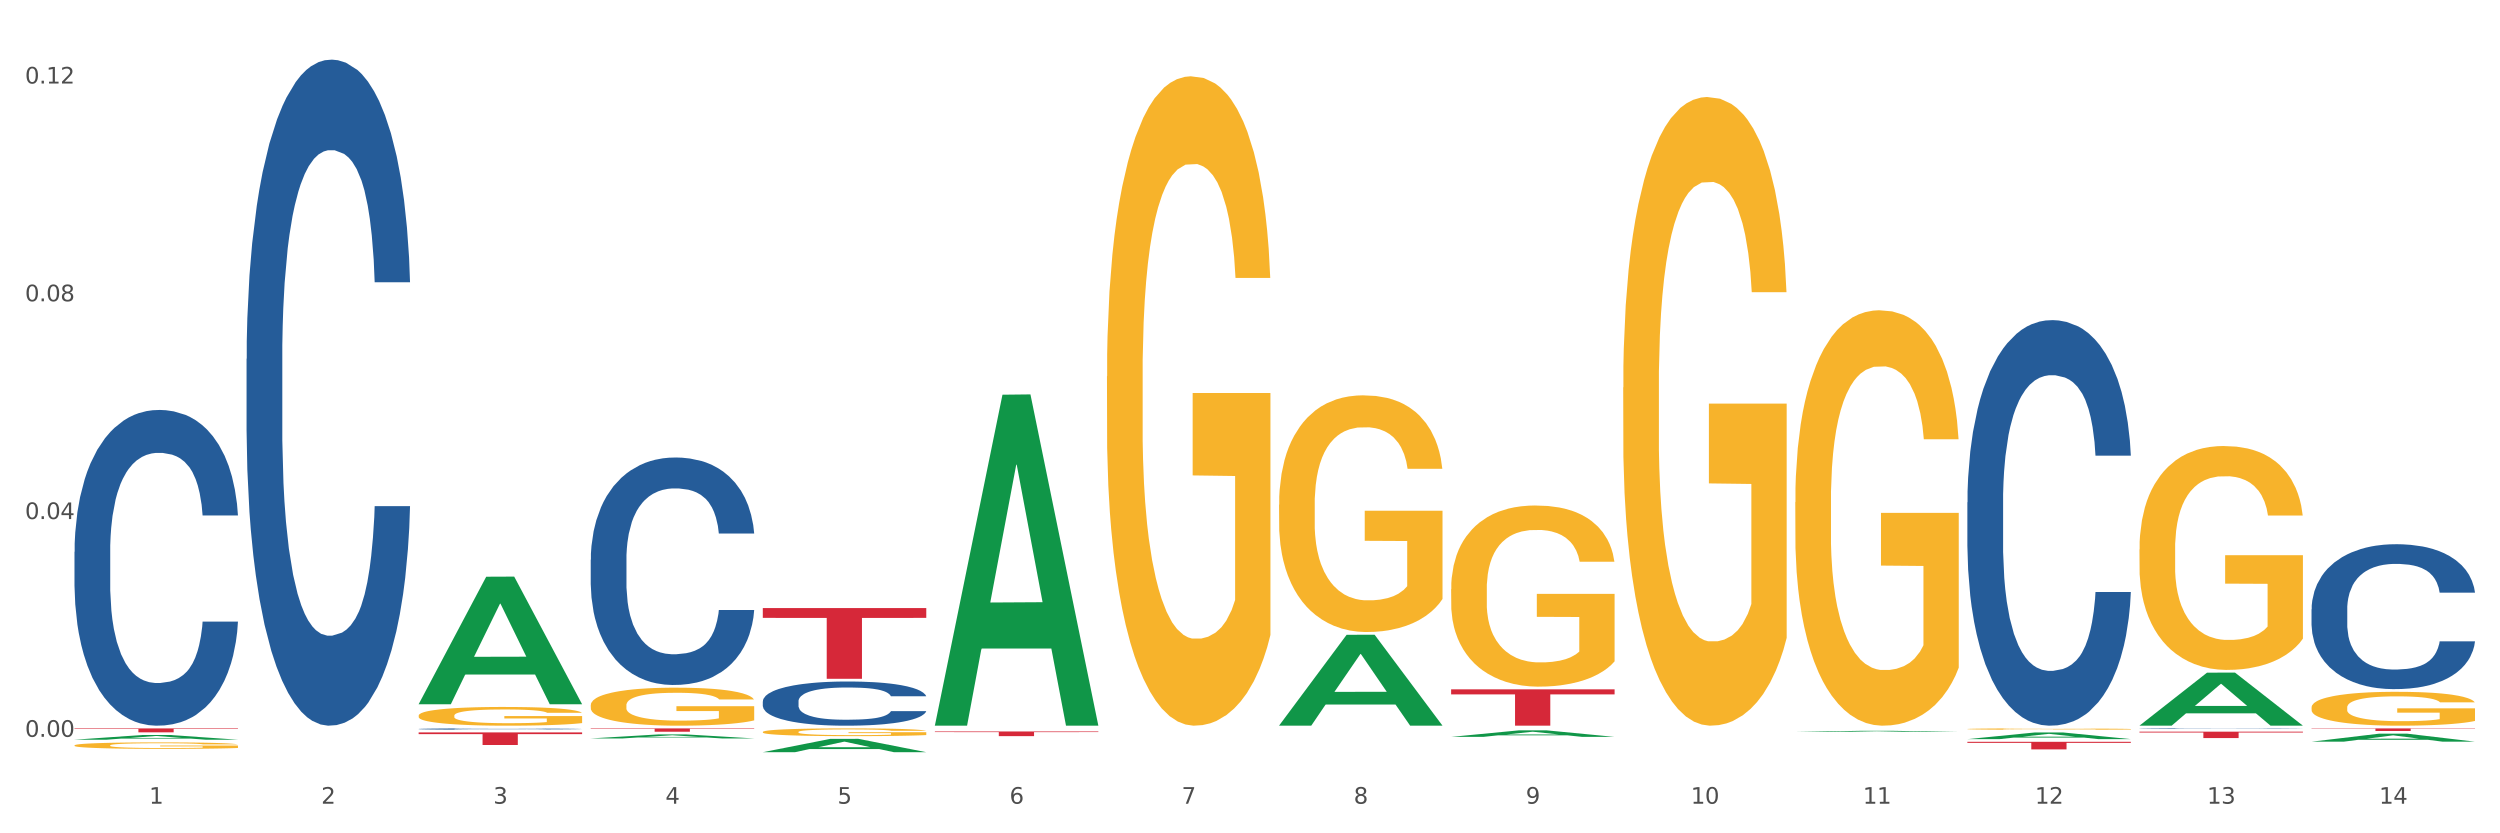 <?xml version="1.0" encoding="utf-8" standalone="no"?>
<!DOCTYPE svg PUBLIC "-//W3C//DTD SVG 1.1//EN"
  "http://www.w3.org/Graphics/SVG/1.1/DTD/svg11.dtd">
<svg xmlns:xlink="http://www.w3.org/1999/xlink" width="1080pt" height="360pt" viewBox="0 0 1080 360" xmlns="http://www.w3.org/2000/svg" version="1.1">
 <rect x="0" y="0" width="1080" height="360" fill="#333333" stroke="none"/>
 <defs>
  <style type="text/css">*{stroke-linejoin: round; stroke-linecap: butt}</style>
 </defs>
 <g id="figure_1">
  <g id="patch_1">
   <path d="M 0 360 
L 1080 360 
L 1080 0 
L 0 0 
z
" style="fill: #ffffff; stroke: #ffffff; stroke-linejoin: miter"/>
  </g>
  <g id="axes_1">
   <g id="matplotlib.axis_1">
    <g id="xtick_1">
     <g id="text_1">
      <!-- 1 -->
      <g style="fill: #4d4d4d" transform="translate(64.432 347.204) scale(0.096 -0.096)">
       <defs>
        <path id="DejaVuSans-31" d="M 794 531 
L 1825 531 
L 1825 4091 
L 703 3866 
L 703 4441 
L 1819 4666 
L 2450 4666 
L 2450 531 
L 3481 531 
L 3481 0 
L 794 0 
L 794 531 
z
" transform="scale(0.016)"/>
       </defs>
       <use xlink:href="#DejaVuSans-31"/>
      </g>
     </g>
    </g>
    <g id="xtick_2">
     <g id="text_2">
      <!-- 2 -->
      <g style="fill: #4d4d4d" transform="translate(138.771 347.204) scale(0.096 -0.096)">
       <defs>
        <path id="DejaVuSans-32" d="M 1228 531 
L 3431 531 
L 3431 0 
L 469 0 
L 469 531 
Q 828 903 1448 1529 
Q 2069 2156 2228 2338 
Q 2531 2678 2651 2914 
Q 2772 3150 2772 3378 
Q 2772 3750 2511 3984 
Q 2250 4219 1831 4219 
Q 1534 4219 1204 4116 
Q 875 4013 500 3803 
L 500 4441 
Q 881 4594 1212 4672 
Q 1544 4750 1819 4750 
Q 2544 4750 2975 4387 
Q 3406 4025 3406 3419 
Q 3406 3131 3298 2873 
Q 3191 2616 2906 2266 
Q 2828 2175 2409 1742 
Q 1991 1309 1228 531 
z
" transform="scale(0.016)"/>
       </defs>
       <use xlink:href="#DejaVuSans-32"/>
      </g>
     </g>
    </g>
    <g id="xtick_3">
     <g id="text_3">
      <!-- 3 -->
      <g style="fill: #4d4d4d" transform="translate(213.109 347.204) scale(0.096 -0.096)">
       <defs>
        <path id="DejaVuSans-33" d="M 2597 2516 
Q 3050 2419 3304 2112 
Q 3559 1806 3559 1356 
Q 3559 666 3084 287 
Q 2609 -91 1734 -91 
Q 1441 -91 1130 -33 
Q 819 25 488 141 
L 488 750 
Q 750 597 1062 519 
Q 1375 441 1716 441 
Q 2309 441 2620 675 
Q 2931 909 2931 1356 
Q 2931 1769 2642 2001 
Q 2353 2234 1838 2234 
L 1294 2234 
L 1294 2753 
L 1863 2753 
Q 2328 2753 2575 2939 
Q 2822 3125 2822 3475 
Q 2822 3834 2567 4026 
Q 2313 4219 1838 4219 
Q 1578 4219 1281 4162 
Q 984 4106 628 3988 
L 628 4550 
Q 988 4650 1302 4700 
Q 1616 4750 1894 4750 
Q 2613 4750 3031 4423 
Q 3450 4097 3450 3541 
Q 3450 3153 3228 2886 
Q 3006 2619 2597 2516 
z
" transform="scale(0.016)"/>
       </defs>
       <use xlink:href="#DejaVuSans-33"/>
      </g>
     </g>
    </g>
    <g id="xtick_4">
     <g id="text_4">
      <!-- 4 -->
      <g style="fill: #4d4d4d" transform="translate(287.448 347.204) scale(0.096 -0.096)">
       <defs>
        <path id="DejaVuSans-34" d="M 2419 4116 
L 825 1625 
L 2419 1625 
L 2419 4116 
z
M 2253 4666 
L 3047 4666 
L 3047 1625 
L 3713 1625 
L 3713 1100 
L 3047 1100 
L 3047 0 
L 2419 0 
L 2419 1100 
L 313 1100 
L 313 1709 
L 2253 4666 
z
" transform="scale(0.016)"/>
       </defs>
       <use xlink:href="#DejaVuSans-34"/>
      </g>
     </g>
    </g>
    <g id="xtick_5">
     <g id="text_5">
      <!-- 5 -->
      <g style="fill: #4d4d4d" transform="translate(361.787 347.204) scale(0.096 -0.096)">
       <defs>
        <path id="DejaVuSans-35" d="M 691 4666 
L 3169 4666 
L 3169 4134 
L 1269 4134 
L 1269 2991 
Q 1406 3038 1543 3061 
Q 1681 3084 1819 3084 
Q 2600 3084 3056 2656 
Q 3513 2228 3513 1497 
Q 3513 744 3044 326 
Q 2575 -91 1722 -91 
Q 1428 -91 1123 -41 
Q 819 9 494 109 
L 494 744 
Q 775 591 1075 516 
Q 1375 441 1709 441 
Q 2250 441 2565 725 
Q 2881 1009 2881 1497 
Q 2881 1984 2565 2268 
Q 2250 2553 1709 2553 
Q 1456 2553 1204 2497 
Q 953 2441 691 2322 
L 691 4666 
z
" transform="scale(0.016)"/>
       </defs>
       <use xlink:href="#DejaVuSans-35"/>
      </g>
     </g>
    </g>
    <g id="xtick_6">
     <g id="text_6">
      <!-- 6 -->
      <g style="fill: #4d4d4d" transform="translate(436.125 347.204) scale(0.096 -0.096)">
       <defs>
        <path id="DejaVuSans-36" d="M 2113 2584 
Q 1688 2584 1439 2293 
Q 1191 2003 1191 1497 
Q 1191 994 1439 701 
Q 1688 409 2113 409 
Q 2538 409 2786 701 
Q 3034 994 3034 1497 
Q 3034 2003 2786 2293 
Q 2538 2584 2113 2584 
z
M 3366 4563 
L 3366 3988 
Q 3128 4100 2886 4159 
Q 2644 4219 2406 4219 
Q 1781 4219 1451 3797 
Q 1122 3375 1075 2522 
Q 1259 2794 1537 2939 
Q 1816 3084 2150 3084 
Q 2853 3084 3261 2657 
Q 3669 2231 3669 1497 
Q 3669 778 3244 343 
Q 2819 -91 2113 -91 
Q 1303 -91 875 529 
Q 447 1150 447 2328 
Q 447 3434 972 4092 
Q 1497 4750 2381 4750 
Q 2619 4750 2861 4703 
Q 3103 4656 3366 4563 
z
" transform="scale(0.016)"/>
       </defs>
       <use xlink:href="#DejaVuSans-36"/>
      </g>
     </g>
    </g>
    <g id="xtick_7">
     <g id="text_7">
      <!-- 7 -->
      <g style="fill: #4d4d4d" transform="translate(510.464 347.204) scale(0.096 -0.096)">
       <defs>
        <path id="DejaVuSans-37" d="M 525 4666 
L 3525 4666 
L 3525 4397 
L 1831 0 
L 1172 0 
L 2766 4134 
L 525 4134 
L 525 4666 
z
" transform="scale(0.016)"/>
       </defs>
       <use xlink:href="#DejaVuSans-37"/>
      </g>
     </g>
    </g>
    <g id="xtick_8">
     <g id="text_8">
      <!-- 8 -->
      <g style="fill: #4d4d4d" transform="translate(584.803 347.204) scale(0.096 -0.096)">
       <defs>
        <path id="DejaVuSans-38" d="M 2034 2216 
Q 1584 2216 1326 1975 
Q 1069 1734 1069 1313 
Q 1069 891 1326 650 
Q 1584 409 2034 409 
Q 2484 409 2743 651 
Q 3003 894 3003 1313 
Q 3003 1734 2745 1975 
Q 2488 2216 2034 2216 
z
M 1403 2484 
Q 997 2584 770 2862 
Q 544 3141 544 3541 
Q 544 4100 942 4425 
Q 1341 4750 2034 4750 
Q 2731 4750 3128 4425 
Q 3525 4100 3525 3541 
Q 3525 3141 3298 2862 
Q 3072 2584 2669 2484 
Q 3125 2378 3379 2068 
Q 3634 1759 3634 1313 
Q 3634 634 3220 271 
Q 2806 -91 2034 -91 
Q 1263 -91 848 271 
Q 434 634 434 1313 
Q 434 1759 690 2068 
Q 947 2378 1403 2484 
z
M 1172 3481 
Q 1172 3119 1398 2916 
Q 1625 2713 2034 2713 
Q 2441 2713 2670 2916 
Q 2900 3119 2900 3481 
Q 2900 3844 2670 4047 
Q 2441 4250 2034 4250 
Q 1625 4250 1398 4047 
Q 1172 3844 1172 3481 
z
" transform="scale(0.016)"/>
       </defs>
       <use xlink:href="#DejaVuSans-38"/>
      </g>
     </g>
    </g>
    <g id="xtick_9">
     <g id="text_9">
      <!-- 9 -->
      <g style="fill: #4d4d4d" transform="translate(659.142 347.204) scale(0.096 -0.096)">
       <defs>
        <path id="DejaVuSans-39" d="M 703 97 
L 703 672 
Q 941 559 1184 500 
Q 1428 441 1663 441 
Q 2288 441 2617 861 
Q 2947 1281 2994 2138 
Q 2813 1869 2534 1725 
Q 2256 1581 1919 1581 
Q 1219 1581 811 2004 
Q 403 2428 403 3163 
Q 403 3881 828 4315 
Q 1253 4750 1959 4750 
Q 2769 4750 3195 4129 
Q 3622 3509 3622 2328 
Q 3622 1225 3098 567 
Q 2575 -91 1691 -91 
Q 1453 -91 1209 -44 
Q 966 3 703 97 
z
M 1959 2075 
Q 2384 2075 2632 2365 
Q 2881 2656 2881 3163 
Q 2881 3666 2632 3958 
Q 2384 4250 1959 4250 
Q 1534 4250 1286 3958 
Q 1038 3666 1038 3163 
Q 1038 2656 1286 2365 
Q 1534 2075 1959 2075 
z
" transform="scale(0.016)"/>
       </defs>
       <use xlink:href="#DejaVuSans-39"/>
      </g>
     </g>
    </g>
    <g id="xtick_10">
     <g id="text_10">
      <!-- 10 -->
      <g style="fill: #4d4d4d" transform="translate(730.426 347.204) scale(0.096 -0.096)">
       <defs>
        <path id="DejaVuSans-30" d="M 2034 4250 
Q 1547 4250 1301 3770 
Q 1056 3291 1056 2328 
Q 1056 1369 1301 889 
Q 1547 409 2034 409 
Q 2525 409 2770 889 
Q 3016 1369 3016 2328 
Q 3016 3291 2770 3770 
Q 2525 4250 2034 4250 
z
M 2034 4750 
Q 2819 4750 3233 4129 
Q 3647 3509 3647 2328 
Q 3647 1150 3233 529 
Q 2819 -91 2034 -91 
Q 1250 -91 836 529 
Q 422 1150 422 2328 
Q 422 3509 836 4129 
Q 1250 4750 2034 4750 
z
" transform="scale(0.016)"/>
       </defs>
       <use xlink:href="#DejaVuSans-31"/>
       <use xlink:href="#DejaVuSans-30" transform="translate(63.623 0)"/>
      </g>
     </g>
    </g>
    <g id="xtick_11">
     <g id="text_11">
      <!-- 11 -->
      <g style="fill: #4d4d4d" transform="translate(804.765 347.204) scale(0.096 -0.096)">
       <use xlink:href="#DejaVuSans-31"/>
       <use xlink:href="#DejaVuSans-31" transform="translate(63.623 0)"/>
      </g>
     </g>
    </g>
    <g id="xtick_12">
     <g id="text_12">
      <!-- 12 -->
      <g style="fill: #4d4d4d" transform="translate(879.104 347.204) scale(0.096 -0.096)">
       <use xlink:href="#DejaVuSans-31"/>
       <use xlink:href="#DejaVuSans-32" transform="translate(63.623 0)"/>
      </g>
     </g>
    </g>
    <g id="xtick_13">
     <g id="text_13">
      <!-- 13 -->
      <g style="fill: #4d4d4d" transform="translate(953.442 347.204) scale(0.096 -0.096)">
       <use xlink:href="#DejaVuSans-31"/>
       <use xlink:href="#DejaVuSans-33" transform="translate(63.623 0)"/>
      </g>
     </g>
    </g>
    <g id="xtick_14">
     <g id="text_14">
      <!-- 14 -->
      <g style="fill: #4d4d4d" transform="translate(1027.781 347.204) scale(0.096 -0.096)">
       <use xlink:href="#DejaVuSans-31"/>
       <use xlink:href="#DejaVuSans-34" transform="translate(63.623 0)"/>
      </g>
     </g>
    </g>
    <g id="xtick_15"/>
    <g id="xtick_16"/>
    <g id="xtick_17"/>
    <g id="xtick_18"/>
    <g id="xtick_19"/>
    <g id="xtick_20"/>
    <g id="xtick_21"/>
    <g id="xtick_22"/>
    <g id="xtick_23"/>
    <g id="xtick_24"/>
    <g id="xtick_25"/>
    <g id="xtick_26"/>
    <g id="xtick_27"/>
   </g>
   <g id="matplotlib.axis_2">
    <g id="ytick_1">
     <g id="text_15">
      <!-- 0.00 -->
      <g style="fill: #4d4d4d" transform="translate(10.8 318.304) scale(0.096 -0.096)">
       <defs>
        <path id="DejaVuSans-2e" d="M 684 794 
L 1344 794 
L 1344 0 
L 684 0 
L 684 794 
z
" transform="scale(0.016)"/>
       </defs>
       <use xlink:href="#DejaVuSans-30"/>
       <use xlink:href="#DejaVuSans-2e" transform="translate(63.623 0)"/>
       <use xlink:href="#DejaVuSans-30" transform="translate(95.41 0)"/>
       <use xlink:href="#DejaVuSans-30" transform="translate(159.033 0)"/>
      </g>
     </g>
    </g>
    <g id="ytick_2">
     <g id="text_16">
      <!-- 0.04 -->
      <g style="fill: #4d4d4d" transform="translate(10.8 224.23) scale(0.096 -0.096)">
       <use xlink:href="#DejaVuSans-30"/>
       <use xlink:href="#DejaVuSans-2e" transform="translate(63.623 0)"/>
       <use xlink:href="#DejaVuSans-30" transform="translate(95.41 0)"/>
       <use xlink:href="#DejaVuSans-34" transform="translate(159.033 0)"/>
      </g>
     </g>
    </g>
    <g id="ytick_3">
     <g id="text_17">
      <!-- 0.08 -->
      <g style="fill: #4d4d4d" transform="translate(10.8 130.157) scale(0.096 -0.096)">
       <use xlink:href="#DejaVuSans-30"/>
       <use xlink:href="#DejaVuSans-2e" transform="translate(63.623 0)"/>
       <use xlink:href="#DejaVuSans-30" transform="translate(95.41 0)"/>
       <use xlink:href="#DejaVuSans-38" transform="translate(159.033 0)"/>
      </g>
     </g>
    </g>
    <g id="ytick_4">
     <g id="text_18">
      <!-- 0.12 -->
      <g style="fill: #4d4d4d" transform="translate(10.8 36.084) scale(0.096 -0.096)">
       <use xlink:href="#DejaVuSans-30"/>
       <use xlink:href="#DejaVuSans-2e" transform="translate(63.623 0)"/>
       <use xlink:href="#DejaVuSans-31" transform="translate(95.41 0)"/>
       <use xlink:href="#DejaVuSans-32" transform="translate(159.033 0)"/>
      </g>
     </g>
    </g>
    <g id="ytick_5"/>
    <g id="ytick_6"/>
    <g id="ytick_7"/>
   </g>
   <g id="PolyCollection_1">
    <path d="M 32.175 319.549 
L 32.248 319.547 
L 61.37 317.52 
L 73.456 317.518 
L 102.797 319.553 
L 88.818 319.553 
L 82.484 319.079 
L 52.415 319.079 
L 52.197 319.087 
L 46.081 319.553 
L 32.175 319.553 
L 32.175 319.549 
L 56.201 318.797 
L 78.698 318.795 
L 67.559 317.952 
L 67.413 317.948 
L 67.267 317.954 
L 56.128 318.795 
L 56.201 318.797 
L 32.175 319.549 
z
" clip-path="url(#pe62905f53d)" style="fill: #109648"/>
    <path d="M 849.901 320.462 
L 920.523 320.462 
L 920.523 320.916 
L 892.742 320.919 
L 892.742 323.726 
L 877.514 323.726 
L 877.514 320.919 
L 849.901 320.916 
L 849.901 320.465 
L 849.901 320.462 
z
" clip-path="url(#pe62905f53d)" style="fill: #d62839"/>
    <path d="M 626.885 297.789 
L 697.506 297.789 
L 697.506 299.973 
L 669.726 299.987 
L 669.726 313.501 
L 654.497 313.501 
L 654.497 299.987 
L 626.885 299.973 
L 626.885 297.804 
L 626.885 297.789 
z
" clip-path="url(#pe62905f53d)" style="fill: #d62839"/>
    <path d="M 403.869 315.987 
L 474.49 315.987 
L 474.49 316.267 
L 446.71 316.269 
L 446.71 318.008 
L 431.481 318.008 
L 431.481 316.269 
L 403.869 316.267 
L 403.869 315.988 
L 403.869 315.987 
z
" clip-path="url(#pe62905f53d)" style="fill: #d62839"/>
    <path d="M 329.53 262.678 
L 400.152 262.678 
L 400.152 266.927 
L 372.371 266.956 
L 372.371 293.253 
L 357.143 293.253 
L 357.143 266.956 
L 329.53 266.927 
L 329.53 262.707 
L 329.53 262.678 
z
" clip-path="url(#pe62905f53d)" style="fill: #d62839"/>
    <path d="M 255.191 314.657 
L 325.813 314.657 
L 325.813 314.859 
L 298.033 314.86 
L 298.033 316.11 
L 282.804 316.11 
L 282.804 314.86 
L 255.191 314.859 
L 255.191 314.658 
L 255.191 314.657 
z
" clip-path="url(#pe62905f53d)" style="fill: #d62839"/>
    <path d="M 180.852 316.393 
L 251.474 316.393 
L 251.474 317.149 
L 223.694 317.154 
L 223.694 321.837 
L 208.465 321.837 
L 208.465 317.154 
L 180.852 317.149 
L 180.852 316.398 
L 180.852 316.393 
z
" clip-path="url(#pe62905f53d)" style="fill: #d62839"/>
    <path d="M 32.175 314.657 
L 102.797 314.657 
L 102.797 314.894 
L 75.017 314.895 
L 75.017 316.363 
L 59.788 316.363 
L 59.788 314.895 
L 32.175 314.894 
L 32.175 314.658 
L 32.175 314.657 
z
" clip-path="url(#pe62905f53d)" style="fill: #d62839"/>
    <path d="M 180.852 309.146 
L 180.936 309.138 
L 180.936 308.872 
L 181.103 308.643 
L 181.936 308.088 
L 183.187 307.63 
L 184.104 307.386 
L 185.021 307.186 
L 186.105 306.987 
L 187.439 306.78 
L 189.857 306.476 
L 191.358 306.321 
L 193.192 306.159 
L 196.528 305.922 
L 198.946 305.789 
L 201.447 305.678 
L 205.533 305.545 
L 208.201 305.486 
L 211.036 305.441 
L 214.454 305.412 
L 217.039 305.404 
L 222.709 305.426 
L 227.545 305.493 
L 229.879 305.545 
L 232.881 305.634 
L 234.465 305.693 
L 237.05 305.811 
L 239.718 305.966 
L 241.552 306.099 
L 244.304 306.351 
L 246.388 306.602 
L 248.306 306.913 
L 249.306 307.127 
L 250.057 307.327 
L 250.724 307.556 
L 251.391 307.918 
L 236.383 307.918 
L 235.799 307.66 
L 234.882 307.416 
L 233.548 307.179 
L 232.38 307.031 
L 230.379 306.846 
L 228.545 306.728 
L 226.627 306.639 
L 224.293 306.565 
L 222.458 306.528 
L 219.874 306.499 
L 214.788 306.506 
L 211.369 306.565 
L 209.034 306.639 
L 207.534 306.706 
L 206.2 306.78 
L 204.699 306.883 
L 202.948 307.038 
L 201.697 307.179 
L 200.446 307.356 
L 199.446 307.534 
L 198.529 307.741 
L 197.778 307.963 
L 197.195 308.192 
L 196.694 308.473 
L 196.277 308.939 
L 196.277 309.952 
L 196.444 310.181 
L 196.861 310.484 
L 197.361 310.713 
L 198.195 310.987 
L 198.946 311.172 
L 200.363 311.438 
L 201.947 311.66 
L 203.198 311.8 
L 204.449 311.919 
L 206.616 312.081 
L 209.034 312.214 
L 211.119 312.296 
L 213.954 312.37 
L 215.871 312.399 
L 217.539 312.414 
L 221.625 312.414 
L 224.543 312.392 
L 227.795 312.34 
L 230.296 312.274 
L 232.38 312.192 
L 234.715 312.059 
L 236.216 311.933 
L 236.216 310.388 
L 217.873 310.381 
L 217.873 309.353 
L 251.474 309.353 
L 251.474 312.37 
L 250.057 312.525 
L 248.473 312.665 
L 246.805 312.791 
L 244.304 312.946 
L 241.302 313.094 
L 238.634 313.198 
L 235.799 313.287 
L 232.464 313.368 
L 228.128 313.442 
L 225.46 313.471 
L 222.125 313.494 
L 218.206 313.501 
L 214.788 313.486 
L 211.452 313.449 
L 207.951 313.383 
L 204.532 313.287 
L 201.947 313.19 
L 199.362 313.072 
L 196.611 312.917 
L 194.443 312.769 
L 192.776 312.636 
L 190.941 312.466 
L 188.94 312.244 
L 187.439 312.044 
L 186.105 311.837 
L 184.688 311.571 
L 183.687 311.342 
L 182.687 311.053 
L 182.103 310.839 
L 181.436 310.506 
L 180.936 310.04 
L 180.852 309.146 
z
" clip-path="url(#pe62905f53d)" style="fill: #f7b32b"/>
    <path d="M 32.175 238.384 
L 32.258 238.259 
L 32.258 234.771 
L 32.509 230.038 
L 33.427 221.318 
L 34.596 214.715 
L 36.599 206.992 
L 37.684 203.753 
L 39.104 200.14 
L 42.025 194.285 
L 45.364 189.302 
L 47.702 186.562 
L 49.455 184.818 
L 53.378 181.704 
L 55.632 180.333 
L 57.969 179.212 
L 59.973 178.465 
L 63.312 177.593 
L 65.983 177.219 
L 69.072 177.094 
L 71.66 177.219 
L 75.082 177.717 
L 80.091 179.212 
L 82.011 180.084 
L 84.599 181.579 
L 87.27 183.572 
L 89.44 185.565 
L 91.945 188.43 
L 94.533 192.168 
L 97.037 196.901 
L 98.79 201.261 
L 100.209 205.871 
L 101.461 211.476 
L 102.379 217.58 
L 102.797 222.688 
L 87.52 222.688 
L 87.103 218.079 
L 86.268 213.096 
L 85.434 209.732 
L 84.515 206.992 
L 83.096 203.877 
L 81.844 201.884 
L 79.757 199.517 
L 77.837 198.023 
L 76.251 197.151 
L 74.331 196.403 
L 70.241 195.656 
L 67.319 195.656 
L 65.482 195.905 
L 63.229 196.528 
L 61.309 197.4 
L 59.055 198.895 
L 57.302 200.514 
L 55.549 202.632 
L 54.547 204.127 
L 53.044 206.867 
L 52.043 209.109 
L 50.707 212.971 
L 49.956 215.712 
L 48.62 222.812 
L 48.036 228.044 
L 47.785 231.657 
L 47.618 235.643 
L 47.618 255.077 
L 48.119 263.797 
L 48.537 267.534 
L 49.204 271.769 
L 50.457 277.25 
L 52.293 282.607 
L 54.213 286.469 
L 55.799 288.836 
L 57.302 290.58 
L 58.804 291.95 
L 60.641 293.196 
L 62.143 293.943 
L 64.397 294.691 
L 67.069 295.064 
L 69.155 295.064 
L 73.413 294.441 
L 75.333 293.819 
L 77.169 292.947 
L 79.173 291.576 
L 80.759 290.081 
L 81.677 288.96 
L 83.18 286.593 
L 84.348 284.102 
L 85.35 281.237 
L 86.018 278.745 
L 86.769 275.008 
L 87.353 270.773 
L 87.52 268.53 
L 102.797 268.53 
L 102.463 273.015 
L 101.879 277.375 
L 100.71 283.23 
L 99.792 286.593 
L 98.372 290.704 
L 96.87 294.192 
L 94.783 298.054 
L 92.863 300.919 
L 90.86 303.411 
L 88.689 305.653 
L 84.766 308.767 
L 83.347 309.639 
L 80.341 311.134 
L 78.004 312.006 
L 74.581 312.878 
L 71.075 313.376 
L 67.402 313.501 
L 64.147 313.252 
L 60.557 312.504 
L 58.303 311.757 
L 55.799 310.636 
L 52.877 308.892 
L 50.123 306.774 
L 47.535 304.283 
L 45.114 301.417 
L 42.86 298.179 
L 39.938 292.822 
L 37.768 287.59 
L 36.182 282.732 
L 35.097 278.621 
L 34.011 273.389 
L 33.427 269.776 
L 32.509 261.056 
L 32.175 252.959 
L 32.175 238.384 
z
" clip-path="url(#pe62905f53d)" style="fill: #255c99"/>
    <path d="M 106.514 155.046 
L 106.597 154.783 
L 106.597 147.426 
L 106.848 137.44 
L 107.766 119.046 
L 108.935 105.118 
L 110.938 88.826 
L 112.023 81.994 
L 113.442 74.373 
L 116.364 62.023 
L 119.703 51.512 
L 122.04 45.731 
L 123.794 42.052 
L 127.717 35.482 
L 129.971 32.592 
L 132.308 30.227 
L 134.312 28.65 
L 137.651 26.811 
L 140.322 26.022 
L 143.411 25.759 
L 145.998 26.022 
L 149.421 27.073 
L 154.43 30.227 
L 156.35 32.066 
L 158.937 35.219 
L 161.609 39.424 
L 163.779 43.628 
L 166.283 49.672 
L 168.871 57.556 
L 171.376 67.541 
L 173.129 76.738 
L 174.548 86.461 
L 175.8 98.286 
L 176.718 111.162 
L 177.135 121.936 
L 161.859 121.936 
L 161.442 112.213 
L 160.607 101.702 
L 159.772 94.607 
L 158.854 88.826 
L 157.435 82.257 
L 156.183 78.052 
L 154.096 73.059 
L 152.176 69.906 
L 150.59 68.067 
L 148.67 66.49 
L 144.579 64.913 
L 141.658 64.913 
L 139.821 65.439 
L 137.567 66.753 
L 135.647 68.592 
L 133.393 71.746 
L 131.64 75.162 
L 129.887 79.629 
L 128.886 82.782 
L 127.383 88.563 
L 126.381 93.293 
L 125.046 101.439 
L 124.294 107.221 
L 122.959 122.199 
L 122.374 133.236 
L 122.124 140.856 
L 121.957 149.265 
L 121.957 190.258 
L 122.458 208.653 
L 122.875 216.536 
L 123.543 225.47 
L 124.795 237.033 
L 126.632 248.332 
L 128.552 256.478 
L 130.138 261.471 
L 131.64 265.15 
L 133.143 268.04 
L 134.979 270.668 
L 136.482 272.245 
L 138.736 273.822 
L 141.407 274.61 
L 143.494 274.61 
L 147.751 273.296 
L 149.671 271.982 
L 151.508 270.143 
L 153.511 267.252 
L 155.097 264.099 
L 156.016 261.734 
L 157.518 256.741 
L 158.687 251.485 
L 159.689 245.442 
L 160.357 240.186 
L 161.108 232.303 
L 161.692 223.368 
L 161.859 218.638 
L 177.135 218.638 
L 176.802 228.098 
L 176.217 237.295 
L 175.049 249.646 
L 174.13 256.741 
L 172.711 265.413 
L 171.209 272.77 
L 169.122 280.917 
L 167.202 286.96 
L 165.198 292.216 
L 163.028 296.946 
L 159.104 303.515 
L 157.685 305.355 
L 154.68 308.508 
L 152.343 310.348 
L 148.92 312.187 
L 145.414 313.238 
L 141.741 313.501 
L 138.486 312.975 
L 134.896 311.399 
L 132.642 309.822 
L 130.138 307.457 
L 127.216 303.778 
L 124.461 299.311 
L 121.874 294.055 
L 119.453 288.012 
L 117.199 281.179 
L 114.277 269.88 
L 112.107 258.843 
L 110.521 248.595 
L 109.435 239.923 
L 108.35 228.887 
L 107.766 221.266 
L 106.848 202.872 
L 106.514 185.791 
L 106.514 155.046 
z
" clip-path="url(#pe62905f53d)" style="fill: #255c99"/>
    <path d="M 180.852 314.917 
L 180.936 314.917 
L 180.936 314.902 
L 181.186 314.882 
L 182.105 314.845 
L 183.273 314.817 
L 185.277 314.784 
L 186.362 314.77 
L 187.781 314.755 
L 190.703 314.73 
L 194.042 314.708 
L 196.379 314.697 
L 198.132 314.689 
L 202.056 314.676 
L 204.31 314.67 
L 206.647 314.666 
L 208.65 314.662 
L 211.989 314.659 
L 214.661 314.657 
L 217.749 314.657 
L 220.337 314.657 
L 223.76 314.659 
L 228.768 314.666 
L 230.688 314.669 
L 233.276 314.676 
L 235.947 314.684 
L 238.118 314.693 
L 240.622 314.705 
L 243.21 314.721 
L 245.714 314.741 
L 247.467 314.759 
L 248.886 314.779 
L 250.139 314.803 
L 251.057 314.829 
L 251.474 314.851 
L 236.198 314.851 
L 235.78 314.831 
L 234.946 314.81 
L 234.111 314.795 
L 233.193 314.784 
L 231.774 314.771 
L 230.521 314.762 
L 228.434 314.752 
L 226.514 314.746 
L 224.928 314.742 
L 223.008 314.739 
L 218.918 314.736 
L 215.996 314.736 
L 214.16 314.737 
L 211.906 314.739 
L 209.986 314.743 
L 207.732 314.749 
L 205.979 314.756 
L 204.226 314.765 
L 203.224 314.772 
L 201.722 314.783 
L 200.72 314.793 
L 199.384 314.809 
L 198.633 314.821 
L 197.297 314.851 
L 196.713 314.873 
L 196.463 314.889 
L 196.296 314.906 
L 196.296 314.989 
L 196.797 315.026 
L 197.214 315.042 
L 197.882 315.06 
L 199.134 315.083 
L 200.97 315.106 
L 202.89 315.122 
L 204.476 315.132 
L 205.979 315.14 
L 207.482 315.146 
L 209.318 315.151 
L 210.821 315.154 
L 213.075 315.157 
L 215.746 315.159 
L 217.833 315.159 
L 222.09 315.156 
L 224.01 315.153 
L 225.847 315.15 
L 227.85 315.144 
L 229.436 315.138 
L 230.354 315.133 
L 231.857 315.123 
L 233.026 315.112 
L 234.027 315.1 
L 234.695 315.089 
L 235.447 315.073 
L 236.031 315.055 
L 236.198 315.046 
L 251.474 315.046 
L 251.14 315.065 
L 250.556 315.083 
L 249.387 315.108 
L 248.469 315.123 
L 247.05 315.14 
L 245.547 315.155 
L 243.46 315.171 
L 241.54 315.184 
L 239.537 315.194 
L 237.367 315.204 
L 233.443 315.217 
L 232.024 315.221 
L 229.019 315.227 
L 226.681 315.231 
L 223.259 315.235 
L 219.753 315.237 
L 216.08 315.237 
L 212.824 315.236 
L 209.235 315.233 
L 206.981 315.23 
L 204.476 315.225 
L 201.555 315.218 
L 198.8 315.209 
L 196.212 315.198 
L 193.791 315.186 
L 191.538 315.172 
L 188.616 315.149 
L 186.445 315.127 
L 184.859 315.106 
L 183.774 315.089 
L 182.689 315.066 
L 182.105 315.051 
L 181.186 315.014 
L 180.852 314.98 
L 180.852 314.917 
z
" clip-path="url(#pe62905f53d)" style="fill: #255c99"/>
    <path d="M 255.191 241.796 
L 255.275 241.706 
L 255.275 239.193 
L 255.525 235.783 
L 256.443 229.5 
L 257.612 224.743 
L 259.615 219.178 
L 260.701 216.845 
L 262.12 214.242 
L 265.041 210.023 
L 268.381 206.433 
L 270.718 204.459 
L 272.471 203.202 
L 276.394 200.958 
L 278.648 199.971 
L 280.986 199.163 
L 282.989 198.625 
L 286.328 197.996 
L 288.999 197.727 
L 292.088 197.637 
L 294.676 197.727 
L 298.098 198.086 
L 303.107 199.163 
L 305.027 199.791 
L 307.615 200.868 
L 310.286 202.305 
L 312.457 203.741 
L 314.961 205.805 
L 317.549 208.497 
L 320.053 211.908 
L 321.806 215.049 
L 323.225 218.37 
L 324.477 222.409 
L 325.396 226.807 
L 325.813 230.487 
L 310.537 230.487 
L 310.119 227.166 
L 309.284 223.576 
L 308.45 221.153 
L 307.531 219.178 
L 306.112 216.934 
L 304.86 215.498 
L 302.773 213.793 
L 300.853 212.716 
L 299.267 212.088 
L 297.347 211.549 
L 293.257 211.011 
L 290.335 211.011 
L 288.499 211.19 
L 286.245 211.639 
L 284.325 212.267 
L 282.071 213.344 
L 280.318 214.511 
L 278.565 216.037 
L 277.563 217.114 
L 276.06 219.088 
L 275.059 220.704 
L 273.723 223.486 
L 272.972 225.461 
L 271.636 230.577 
L 271.052 234.346 
L 270.801 236.949 
L 270.634 239.821 
L 270.634 253.823 
L 271.135 260.106 
L 271.553 262.798 
L 272.22 265.85 
L 273.473 269.799 
L 275.309 273.658 
L 277.229 276.441 
L 278.815 278.146 
L 280.318 279.403 
L 281.82 280.39 
L 283.657 281.287 
L 285.159 281.826 
L 287.413 282.364 
L 290.085 282.634 
L 292.172 282.634 
L 296.429 282.185 
L 298.349 281.736 
L 300.185 281.108 
L 302.189 280.121 
L 303.775 279.044 
L 304.693 278.236 
L 306.196 276.531 
L 307.364 274.735 
L 308.366 272.671 
L 309.034 270.876 
L 309.785 268.183 
L 310.37 265.132 
L 310.537 263.516 
L 325.813 263.516 
L 325.479 266.747 
L 324.895 269.889 
L 323.726 274.107 
L 322.808 276.531 
L 321.389 279.492 
L 319.886 282.005 
L 317.799 284.788 
L 315.879 286.852 
L 313.876 288.647 
L 311.705 290.263 
L 307.782 292.507 
L 306.363 293.135 
L 303.358 294.212 
L 301.02 294.84 
L 297.598 295.468 
L 294.092 295.828 
L 290.419 295.917 
L 287.163 295.738 
L 283.573 295.199 
L 281.32 294.661 
L 278.815 293.853 
L 275.893 292.596 
L 273.139 291.071 
L 270.551 289.276 
L 268.13 287.211 
L 265.876 284.878 
L 262.955 281.018 
L 260.784 277.249 
L 259.198 273.748 
L 258.113 270.786 
L 257.028 267.017 
L 256.443 264.414 
L 255.525 258.131 
L 255.191 252.297 
L 255.191 241.796 
z
" clip-path="url(#pe62905f53d)" style="fill: #255c99"/>
    <path d="M 924.24 316.077 
L 994.861 316.077 
L 994.861 316.462 
L 967.081 316.464 
L 967.081 318.844 
L 951.852 318.844 
L 951.852 316.464 
L 924.24 316.462 
L 924.24 316.08 
L 924.24 316.077 
z
" clip-path="url(#pe62905f53d)" style="fill: #d62839"/>
    <path d="M 329.53 302.987 
L 329.613 302.97 
L 329.613 302.481 
L 329.864 301.819 
L 330.782 300.598 
L 331.951 299.674 
L 333.954 298.593 
L 335.039 298.14 
L 336.458 297.634 
L 339.38 296.815 
L 342.719 296.117 
L 345.057 295.734 
L 346.81 295.49 
L 350.733 295.054 
L 352.987 294.862 
L 355.324 294.705 
L 357.328 294.6 
L 360.667 294.478 
L 363.338 294.426 
L 366.427 294.409 
L 369.015 294.426 
L 372.437 294.496 
L 377.446 294.705 
L 379.366 294.827 
L 381.954 295.036 
L 384.625 295.315 
L 386.795 295.594 
L 389.3 295.995 
L 391.887 296.518 
L 394.392 297.181 
L 396.145 297.791 
L 397.564 298.436 
L 398.816 299.221 
L 399.734 300.075 
L 400.152 300.79 
L 384.875 300.79 
L 384.458 300.145 
L 383.623 299.448 
L 382.788 298.977 
L 381.87 298.593 
L 380.451 298.157 
L 379.199 297.878 
L 377.112 297.547 
L 375.192 297.338 
L 373.606 297.216 
L 371.686 297.111 
L 367.595 297.007 
L 364.674 297.007 
L 362.837 297.041 
L 360.583 297.129 
L 358.663 297.251 
L 356.41 297.46 
L 354.656 297.687 
L 352.903 297.983 
L 351.902 298.192 
L 350.399 298.576 
L 349.397 298.89 
L 348.062 299.43 
L 347.31 299.814 
L 345.975 300.808 
L 345.391 301.54 
L 345.14 302.046 
L 344.973 302.603 
L 344.973 305.323 
L 345.474 306.544 
L 345.891 307.067 
L 346.559 307.66 
L 347.811 308.427 
L 349.648 309.177 
L 351.568 309.717 
L 353.154 310.049 
L 354.656 310.293 
L 356.159 310.485 
L 357.996 310.659 
L 359.498 310.763 
L 361.752 310.868 
L 364.423 310.92 
L 366.51 310.92 
L 370.768 310.833 
L 372.688 310.746 
L 374.524 310.624 
L 376.528 310.432 
L 378.114 310.223 
L 379.032 310.066 
L 380.534 309.735 
L 381.703 309.386 
L 382.705 308.985 
L 383.373 308.636 
L 384.124 308.113 
L 384.708 307.52 
L 384.875 307.207 
L 400.152 307.207 
L 399.818 307.834 
L 399.233 308.445 
L 398.065 309.264 
L 397.146 309.735 
L 395.727 310.31 
L 394.225 310.798 
L 392.138 311.339 
L 390.218 311.74 
L 388.214 312.089 
L 386.044 312.402 
L 382.121 312.838 
L 380.701 312.96 
L 377.696 313.17 
L 375.359 313.292 
L 371.936 313.414 
L 368.43 313.483 
L 364.757 313.501 
L 361.502 313.466 
L 357.912 313.361 
L 355.658 313.257 
L 353.154 313.1 
L 350.232 312.856 
L 347.477 312.559 
L 344.89 312.211 
L 342.469 311.81 
L 340.215 311.356 
L 337.293 310.607 
L 335.123 309.874 
L 333.537 309.194 
L 332.452 308.619 
L 331.366 307.887 
L 330.782 307.381 
L 329.864 306.16 
L 329.53 305.027 
L 329.53 302.987 
z
" clip-path="url(#pe62905f53d)" style="fill: #255c99"/>
    <path d="M 924.24 314.776 
L 924.323 314.775 
L 924.323 314.769 
L 924.573 314.759 
L 925.492 314.743 
L 926.66 314.73 
L 928.664 314.715 
L 929.749 314.708 
L 931.168 314.701 
L 934.09 314.69 
L 937.429 314.68 
L 939.766 314.675 
L 941.519 314.672 
L 945.443 314.665 
L 947.697 314.663 
L 950.034 314.661 
L 952.037 314.659 
L 955.377 314.657 
L 958.048 314.657 
L 961.136 314.657 
L 963.724 314.657 
L 967.147 314.658 
L 972.155 314.661 
L 974.075 314.662 
L 976.663 314.665 
L 979.335 314.669 
L 981.505 314.673 
L 984.009 314.679 
L 986.597 314.686 
L 989.101 314.695 
L 990.854 314.704 
L 992.273 314.712 
L 993.526 314.723 
L 994.444 314.735 
L 994.861 314.745 
L 979.585 314.745 
L 979.168 314.736 
L 978.333 314.727 
L 977.498 314.72 
L 976.58 314.715 
L 975.161 314.709 
L 973.908 314.705 
L 971.822 314.7 
L 969.902 314.697 
L 968.316 314.696 
L 966.396 314.694 
L 962.305 314.693 
L 959.383 314.693 
L 957.547 314.693 
L 955.293 314.694 
L 953.373 314.696 
L 951.119 314.699 
L 949.366 314.702 
L 947.613 314.706 
L 946.611 314.709 
L 945.109 314.714 
L 944.107 314.719 
L 942.771 314.726 
L 942.02 314.732 
L 940.685 314.745 
L 940.1 314.756 
L 939.85 314.763 
L 939.683 314.77 
L 939.683 314.808 
L 940.184 314.825 
L 940.601 314.832 
L 941.269 314.841 
L 942.521 314.851 
L 944.358 314.862 
L 946.278 314.869 
L 947.864 314.874 
L 949.366 314.877 
L 950.869 314.88 
L 952.705 314.882 
L 954.208 314.884 
L 956.462 314.885 
L 959.133 314.886 
L 961.22 314.886 
L 965.477 314.885 
L 967.397 314.883 
L 969.234 314.882 
L 971.237 314.879 
L 972.823 314.876 
L 973.742 314.874 
L 975.244 314.869 
L 976.413 314.865 
L 977.415 314.859 
L 978.082 314.854 
L 978.834 314.847 
L 979.418 314.839 
L 979.585 314.834 
L 994.861 314.834 
L 994.527 314.843 
L 993.943 314.852 
L 992.774 314.863 
L 991.856 314.869 
L 990.437 314.877 
L 988.934 314.884 
L 986.847 314.892 
L 984.927 314.897 
L 982.924 314.902 
L 980.754 314.907 
L 976.83 314.913 
L 975.411 314.914 
L 972.406 314.917 
L 970.069 314.919 
L 966.646 314.921 
L 963.14 314.922 
L 959.467 314.922 
L 956.211 314.921 
L 952.622 314.92 
L 950.368 314.918 
L 947.864 314.916 
L 944.942 314.913 
L 942.187 314.909 
L 939.599 314.904 
L 937.178 314.898 
L 934.925 314.892 
L 932.003 314.882 
L 929.832 314.871 
L 928.246 314.862 
L 927.161 314.854 
L 926.076 314.844 
L 925.492 314.837 
L 924.573 314.82 
L 924.24 314.804 
L 924.24 314.776 
z
" clip-path="url(#pe62905f53d)" style="fill: #255c99"/>
    <path d="M 998.578 263.228 
L 998.662 263.171 
L 998.662 261.57 
L 998.912 259.397 
L 999.83 255.394 
L 1000.999 252.364 
L 1003.003 248.819 
L 1004.088 247.332 
L 1005.507 245.674 
L 1008.429 242.987 
L 1011.768 240.7 
L 1014.105 239.442 
L 1015.858 238.641 
L 1019.781 237.212 
L 1022.035 236.583 
L 1024.373 236.068 
L 1026.376 235.725 
L 1029.715 235.325 
L 1032.387 235.153 
L 1035.475 235.096 
L 1038.063 235.153 
L 1041.486 235.382 
L 1046.494 236.068 
L 1048.414 236.469 
L 1051.002 237.155 
L 1053.673 238.069 
L 1055.844 238.984 
L 1058.348 240.299 
L 1060.936 242.015 
L 1063.44 244.188 
L 1065.193 246.189 
L 1066.612 248.304 
L 1067.864 250.877 
L 1068.783 253.679 
L 1069.2 256.023 
L 1053.924 256.023 
L 1053.506 253.908 
L 1052.671 251.621 
L 1051.837 250.077 
L 1050.918 248.819 
L 1049.499 247.389 
L 1048.247 246.475 
L 1046.16 245.388 
L 1044.24 244.702 
L 1042.654 244.302 
L 1040.734 243.959 
L 1036.644 243.616 
L 1033.722 243.616 
L 1031.886 243.73 
L 1029.632 244.016 
L 1027.712 244.416 
L 1025.458 245.102 
L 1023.705 245.846 
L 1021.952 246.818 
L 1020.95 247.504 
L 1019.448 248.762 
L 1018.446 249.791 
L 1017.11 251.563 
L 1016.359 252.821 
L 1015.023 256.08 
L 1014.439 258.482 
L 1014.188 260.14 
L 1014.022 261.97 
L 1014.022 270.89 
L 1014.522 274.892 
L 1014.94 276.607 
L 1015.608 278.551 
L 1016.86 281.067 
L 1018.696 283.526 
L 1020.616 285.298 
L 1022.202 286.385 
L 1023.705 287.185 
L 1025.207 287.814 
L 1027.044 288.386 
L 1028.547 288.729 
L 1030.8 289.072 
L 1033.472 289.244 
L 1035.559 289.244 
L 1039.816 288.958 
L 1041.736 288.672 
L 1043.572 288.272 
L 1045.576 287.643 
L 1047.162 286.956 
L 1048.08 286.442 
L 1049.583 285.355 
L 1050.752 284.212 
L 1051.753 282.897 
L 1052.421 281.753 
L 1053.172 280.038 
L 1053.757 278.094 
L 1053.924 277.065 
L 1069.2 277.065 
L 1068.866 279.123 
L 1068.282 281.124 
L 1067.113 283.812 
L 1066.195 285.355 
L 1064.776 287.242 
L 1063.273 288.843 
L 1061.186 290.616 
L 1059.266 291.931 
L 1057.263 293.074 
L 1055.092 294.104 
L 1051.169 295.533 
L 1049.75 295.933 
L 1046.745 296.619 
L 1044.407 297.02 
L 1040.985 297.42 
L 1037.479 297.649 
L 1033.806 297.706 
L 1030.55 297.592 
L 1026.96 297.248 
L 1024.707 296.905 
L 1022.202 296.391 
L 1019.281 295.59 
L 1016.526 294.618 
L 1013.938 293.475 
L 1011.517 292.16 
L 1009.263 290.673 
L 1006.342 288.214 
L 1004.171 285.813 
L 1002.585 283.583 
L 1001.5 281.696 
L 1000.415 279.295 
L 999.83 277.636 
L 998.912 273.634 
L 998.578 269.917 
L 998.578 263.228 
z
" clip-path="url(#pe62905f53d)" style="fill: #255c99"/>
    <path d="M 998.578 305.626 
L 998.662 305.613 
L 998.662 305.132 
L 998.828 304.717 
L 999.662 303.715 
L 1000.913 302.886 
L 1001.83 302.444 
L 1002.747 302.083 
L 1003.831 301.722 
L 1005.165 301.348 
L 1007.583 300.8 
L 1009.084 300.519 
L 1010.918 300.225 
L 1014.253 299.797 
L 1016.671 299.557 
L 1019.173 299.356 
L 1023.258 299.115 
L 1025.926 299.009 
L 1028.761 298.928 
L 1032.18 298.875 
L 1034.765 298.861 
L 1040.434 298.902 
L 1045.27 299.022 
L 1047.605 299.115 
L 1050.607 299.276 
L 1052.191 299.383 
L 1054.775 299.597 
L 1057.444 299.878 
L 1059.278 300.118 
L 1062.029 300.573 
L 1064.114 301.027 
L 1066.032 301.589 
L 1067.032 301.977 
L 1067.783 302.337 
L 1068.45 302.752 
L 1069.117 303.407 
L 1054.108 303.407 
L 1053.525 302.939 
L 1052.608 302.498 
L 1051.274 302.07 
L 1050.106 301.803 
L 1048.105 301.468 
L 1046.271 301.255 
L 1044.353 301.094 
L 1042.019 300.96 
L 1040.184 300.894 
L 1037.599 300.84 
L 1032.513 300.853 
L 1029.095 300.96 
L 1026.76 301.094 
L 1025.259 301.214 
L 1023.925 301.348 
L 1022.425 301.535 
L 1020.674 301.816 
L 1019.423 302.07 
L 1018.172 302.391 
L 1017.172 302.712 
L 1016.255 303.086 
L 1015.504 303.487 
L 1014.92 303.902 
L 1014.42 304.41 
L 1014.003 305.252 
L 1014.003 307.084 
L 1014.17 307.498 
L 1014.587 308.046 
L 1015.087 308.461 
L 1015.921 308.955 
L 1016.671 309.29 
L 1018.089 309.771 
L 1019.673 310.172 
L 1020.924 310.426 
L 1022.174 310.64 
L 1024.342 310.934 
L 1026.76 311.175 
L 1028.845 311.322 
L 1031.68 311.455 
L 1033.597 311.509 
L 1035.265 311.536 
L 1039.35 311.536 
L 1042.269 311.496 
L 1045.52 311.402 
L 1048.022 311.282 
L 1050.106 311.135 
L 1052.441 310.894 
L 1053.942 310.667 
L 1053.942 307.872 
L 1035.598 307.859 
L 1035.598 306.001 
L 1069.2 306.001 
L 1069.2 311.455 
L 1067.783 311.736 
L 1066.198 311.99 
L 1064.531 312.217 
L 1062.029 312.498 
L 1059.028 312.766 
L 1056.36 312.953 
L 1053.525 313.113 
L 1050.19 313.26 
L 1045.854 313.394 
L 1043.186 313.447 
L 1039.851 313.488 
L 1035.932 313.501 
L 1032.513 313.474 
L 1029.178 313.407 
L 1025.676 313.287 
L 1022.258 313.113 
L 1019.673 312.939 
L 1017.088 312.726 
L 1014.337 312.445 
L 1012.169 312.177 
L 1010.501 311.937 
L 1008.667 311.629 
L 1006.666 311.228 
L 1005.165 310.867 
L 1003.831 310.493 
L 1002.414 310.012 
L 1001.413 309.597 
L 1000.413 309.076 
L 999.829 308.688 
L 999.162 308.086 
L 998.662 307.244 
L 998.578 305.626 
z
" clip-path="url(#pe62905f53d)" style="fill: #f7b32b"/>
    <path d="M 924.24 237.376 
L 924.323 237.288 
L 924.323 234.108 
L 924.49 231.369 
L 925.323 224.744 
L 926.574 219.267 
L 927.491 216.352 
L 928.408 213.966 
L 929.492 211.581 
L 930.826 209.108 
L 933.244 205.486 
L 934.745 203.631 
L 936.58 201.687 
L 939.915 198.86 
L 942.333 197.27 
L 944.834 195.945 
L 948.92 194.355 
L 951.588 193.648 
L 954.423 193.118 
L 957.841 192.765 
L 960.426 192.677 
L 966.096 192.942 
L 970.932 193.737 
L 973.266 194.355 
L 976.268 195.415 
L 977.852 196.122 
L 980.437 197.535 
L 983.105 199.39 
L 984.939 200.981 
L 987.691 203.984 
L 989.775 206.988 
L 991.693 210.698 
L 992.693 213.26 
L 993.444 215.645 
L 994.111 218.383 
L 994.778 222.712 
L 979.77 222.712 
L 979.186 219.62 
L 978.269 216.705 
L 976.935 213.878 
L 975.768 212.111 
L 973.766 209.903 
L 971.932 208.489 
L 970.014 207.429 
L 967.68 206.546 
L 965.845 206.104 
L 963.261 205.751 
L 958.175 205.839 
L 954.756 206.546 
L 952.422 207.429 
L 950.921 208.224 
L 949.587 209.108 
L 948.086 210.344 
L 946.335 212.2 
L 945.084 213.878 
L 943.834 215.998 
L 942.833 218.118 
L 941.916 220.592 
L 941.165 223.242 
L 940.582 225.98 
L 940.081 229.337 
L 939.665 234.903 
L 939.665 247.005 
L 939.831 249.744 
L 940.248 253.366 
L 940.749 256.104 
L 941.582 259.373 
L 942.333 261.581 
L 943.75 264.761 
L 945.334 267.412 
L 946.585 269.09 
L 947.836 270.503 
L 950.004 272.447 
L 952.422 274.037 
L 954.506 275.009 
L 957.341 275.892 
L 959.259 276.245 
L 960.926 276.422 
L 965.012 276.422 
L 967.93 276.157 
L 971.182 275.539 
L 973.683 274.744 
L 975.768 273.772 
L 978.102 272.182 
L 979.603 270.68 
L 979.603 252.217 
L 961.26 252.129 
L 961.26 239.85 
L 994.861 239.85 
L 994.861 275.892 
L 993.444 277.747 
L 991.86 279.426 
L 990.192 280.927 
L 987.691 282.783 
L 984.689 284.549 
L 982.021 285.786 
L 979.186 286.846 
L 975.851 287.818 
L 971.515 288.701 
L 968.847 289.055 
L 965.512 289.32 
L 961.593 289.408 
L 958.175 289.231 
L 954.84 288.79 
L 951.338 287.995 
L 947.919 286.846 
L 945.334 285.698 
L 942.75 284.284 
L 939.998 282.429 
L 937.83 280.662 
L 936.163 279.072 
L 934.328 277.04 
L 932.327 274.39 
L 930.826 272.005 
L 929.492 269.532 
L 928.075 266.351 
L 927.074 263.613 
L 926.074 260.168 
L 925.49 257.606 
L 924.823 253.631 
L 924.323 248.065 
L 924.24 237.376 
z
" clip-path="url(#pe62905f53d)" style="fill: #f7b32b"/>
    <path d="M 849.901 314.936 
L 849.984 314.936 
L 849.984 314.916 
L 850.151 314.899 
L 850.985 314.857 
L 852.235 314.823 
L 853.153 314.805 
L 854.07 314.79 
L 855.154 314.775 
L 856.488 314.759 
L 858.906 314.737 
L 860.407 314.725 
L 862.241 314.713 
L 865.576 314.695 
L 867.994 314.685 
L 870.495 314.677 
L 874.581 314.667 
L 877.249 314.663 
L 880.084 314.659 
L 883.502 314.657 
L 886.087 314.657 
L 891.757 314.658 
L 896.593 314.663 
L 898.927 314.667 
L 901.929 314.674 
L 903.513 314.678 
L 906.098 314.687 
L 908.766 314.699 
L 910.601 314.709 
L 913.352 314.727 
L 915.436 314.746 
L 917.354 314.769 
L 918.355 314.785 
L 919.105 314.8 
L 919.772 314.818 
L 920.439 314.845 
L 905.431 314.845 
L 904.847 314.825 
L 903.93 314.807 
L 902.596 314.789 
L 901.429 314.778 
L 899.428 314.764 
L 897.593 314.756 
L 895.676 314.749 
L 893.341 314.743 
L 891.507 314.741 
L 888.922 314.738 
L 883.836 314.739 
L 880.417 314.743 
L 878.083 314.749 
L 876.582 314.754 
L 875.248 314.759 
L 873.747 314.767 
L 871.996 314.779 
L 870.745 314.789 
L 869.495 314.803 
L 868.494 314.816 
L 867.577 314.831 
L 866.827 314.848 
L 866.243 314.865 
L 865.743 314.886 
L 865.326 314.921 
L 865.326 314.997 
L 865.493 315.014 
L 865.91 315.037 
L 866.41 315.054 
L 867.244 315.074 
L 867.994 315.088 
L 869.411 315.108 
L 870.996 315.125 
L 872.246 315.135 
L 873.497 315.144 
L 875.665 315.156 
L 878.083 315.166 
L 880.167 315.172 
L 883.002 315.178 
L 884.92 315.18 
L 886.587 315.181 
L 890.673 315.181 
L 893.591 315.179 
L 896.843 315.176 
L 899.344 315.171 
L 901.429 315.164 
L 903.763 315.154 
L 905.264 315.145 
L 905.264 315.029 
L 886.921 315.029 
L 886.921 314.952 
L 920.523 314.952 
L 920.523 315.178 
L 919.105 315.189 
L 917.521 315.2 
L 915.853 315.209 
L 913.352 315.221 
L 910.35 315.232 
L 907.682 315.24 
L 904.847 315.246 
L 901.512 315.252 
L 897.177 315.258 
L 894.508 315.26 
L 891.173 315.262 
L 887.254 315.262 
L 883.836 315.261 
L 880.501 315.259 
L 876.999 315.254 
L 873.58 315.246 
L 870.996 315.239 
L 868.411 315.23 
L 865.659 315.219 
L 863.492 315.208 
L 861.824 315.198 
L 859.99 315.185 
L 857.989 315.168 
L 856.488 315.153 
L 855.154 315.138 
L 853.736 315.118 
L 852.736 315.101 
L 851.735 315.079 
L 851.151 315.063 
L 850.484 315.038 
L 849.984 315.003 
L 849.901 314.936 
z
" clip-path="url(#pe62905f53d)" style="fill: #f7b32b"/>
    <path d="M 775.562 216.962 
L 775.645 216.798 
L 775.645 210.898 
L 775.812 205.817 
L 776.646 193.524 
L 777.897 183.362 
L 778.814 177.953 
L 779.731 173.528 
L 780.815 169.102 
L 782.149 164.513 
L 784.567 157.793 
L 786.068 154.351 
L 787.902 150.745 
L 791.237 145.5 
L 793.655 142.55 
L 796.157 140.091 
L 800.242 137.141 
L 802.91 135.83 
L 805.745 134.846 
L 809.164 134.191 
L 811.748 134.027 
L 817.418 134.519 
L 822.254 135.994 
L 824.589 137.141 
L 827.59 139.108 
L 829.175 140.419 
L 831.759 143.042 
L 834.427 146.484 
L 836.262 149.434 
L 839.013 155.007 
L 841.098 160.579 
L 843.015 167.463 
L 844.016 172.216 
L 844.766 176.642 
L 845.433 181.723 
L 846.1 189.754 
L 831.092 189.754 
L 830.509 184.017 
L 829.592 178.609 
L 828.257 173.364 
L 827.09 170.086 
L 825.089 165.988 
L 823.255 163.366 
L 821.337 161.399 
L 819.002 159.76 
L 817.168 158.94 
L 814.583 158.285 
L 809.497 158.449 
L 806.079 159.76 
L 803.744 161.399 
L 802.243 162.874 
L 800.909 164.513 
L 799.408 166.808 
L 797.657 170.25 
L 796.407 173.364 
L 795.156 177.297 
L 794.156 181.231 
L 793.238 185.82 
L 792.488 190.737 
L 791.904 195.818 
L 791.404 202.047 
L 790.987 212.373 
L 790.987 234.827 
L 791.154 239.908 
L 791.571 246.628 
L 792.071 251.709 
L 792.905 257.774 
L 793.655 261.871 
L 795.073 267.772 
L 796.657 272.689 
L 797.908 275.803 
L 799.158 278.426 
L 801.326 282.032 
L 803.744 284.982 
L 805.829 286.785 
L 808.663 288.424 
L 810.581 289.079 
L 812.249 289.407 
L 816.334 289.407 
L 819.253 288.915 
L 822.504 287.768 
L 825.006 286.293 
L 827.09 284.49 
L 829.425 281.54 
L 830.926 278.753 
L 830.926 244.498 
L 812.582 244.334 
L 812.582 221.551 
L 846.184 221.551 
L 846.184 288.424 
L 844.766 291.866 
L 843.182 294.98 
L 841.515 297.766 
L 839.013 301.208 
L 836.012 304.486 
L 833.344 306.781 
L 830.509 308.748 
L 827.174 310.551 
L 822.838 312.19 
L 820.17 312.845 
L 816.835 313.337 
L 812.916 313.501 
L 809.497 313.173 
L 806.162 312.354 
L 802.66 310.878 
L 799.242 308.748 
L 796.657 306.617 
L 794.072 303.995 
L 791.321 300.553 
L 789.153 297.275 
L 787.485 294.324 
L 785.651 290.554 
L 783.65 285.637 
L 782.149 281.212 
L 780.815 276.623 
L 779.398 270.722 
L 778.397 265.641 
L 777.396 259.249 
L 776.813 254.496 
L 776.146 247.12 
L 775.645 236.794 
L 775.562 216.962 
z
" clip-path="url(#pe62905f53d)" style="fill: #f7b32b"/>
    <path d="M 701.223 167.406 
L 701.307 167.158 
L 701.307 158.228 
L 701.474 150.539 
L 702.307 131.936 
L 703.558 116.558 
L 704.475 108.372 
L 705.392 101.675 
L 706.476 94.978 
L 707.81 88.033 
L 710.228 77.864 
L 711.729 72.655 
L 713.563 67.198 
L 716.899 59.261 
L 719.317 54.796 
L 721.818 51.075 
L 725.903 46.611 
L 728.572 44.626 
L 731.406 43.138 
L 734.825 42.146 
L 737.41 41.898 
L 743.08 42.642 
L 747.915 44.874 
L 750.25 46.611 
L 753.252 49.587 
L 754.836 51.572 
L 757.421 55.54 
L 760.089 60.749 
L 761.923 65.214 
L 764.675 73.647 
L 766.759 82.08 
L 768.677 92.498 
L 769.677 99.691 
L 770.428 106.388 
L 771.095 114.077 
L 771.762 126.231 
L 756.754 126.231 
L 756.17 117.55 
L 755.253 109.365 
L 753.919 101.427 
L 752.751 96.467 
L 750.75 90.266 
L 748.916 86.297 
L 746.998 83.321 
L 744.664 80.84 
L 742.829 79.6 
L 740.245 78.608 
L 735.159 78.856 
L 731.74 80.84 
L 729.405 83.321 
L 727.905 85.553 
L 726.571 88.033 
L 725.07 91.506 
L 723.319 96.715 
L 722.068 101.427 
L 720.817 107.38 
L 719.817 113.333 
L 718.9 120.278 
L 718.149 127.72 
L 717.566 135.409 
L 717.065 144.834 
L 716.648 160.461 
L 716.648 194.442 
L 716.815 202.131 
L 717.232 212.301 
L 717.732 219.99 
L 718.566 229.168 
L 719.317 235.369 
L 720.734 244.298 
L 722.318 251.739 
L 723.569 256.452 
L 724.82 260.421 
L 726.987 265.877 
L 729.405 270.342 
L 731.49 273.071 
L 734.325 275.551 
L 736.242 276.543 
L 737.91 277.039 
L 741.996 277.039 
L 744.914 276.295 
L 748.166 274.559 
L 750.667 272.326 
L 752.751 269.598 
L 755.086 265.133 
L 756.587 260.917 
L 756.587 209.076 
L 738.244 208.828 
L 738.244 174.351 
L 771.845 174.351 
L 771.845 275.551 
L 770.428 280.76 
L 768.844 285.473 
L 767.176 289.689 
L 764.675 294.898 
L 761.673 299.859 
L 759.005 303.331 
L 756.17 306.308 
L 752.835 309.036 
L 748.499 311.517 
L 745.831 312.509 
L 742.496 313.253 
L 738.577 313.501 
L 735.159 313.005 
L 731.823 311.765 
L 728.321 309.532 
L 724.903 306.308 
L 722.318 303.083 
L 719.733 299.115 
L 716.982 293.906 
L 714.814 288.945 
L 713.147 284.48 
L 711.312 278.775 
L 709.311 271.334 
L 707.81 264.637 
L 706.476 257.692 
L 705.059 248.763 
L 704.058 241.073 
L 703.058 231.4 
L 702.474 224.207 
L 701.807 213.045 
L 701.307 197.419 
L 701.223 167.406 
z
" clip-path="url(#pe62905f53d)" style="fill: #f7b32b"/>
    <path d="M 626.885 254.537 
L 626.968 254.465 
L 626.968 251.892 
L 627.135 249.676 
L 627.969 244.316 
L 629.219 239.885 
L 630.136 237.526 
L 631.054 235.596 
L 632.138 233.667 
L 633.472 231.665 
L 635.89 228.735 
L 637.39 227.234 
L 639.225 225.662 
L 642.56 223.375 
L 644.978 222.088 
L 647.479 221.016 
L 651.565 219.73 
L 654.233 219.158 
L 657.068 218.729 
L 660.486 218.443 
L 663.071 218.372 
L 668.741 218.586 
L 673.577 219.229 
L 675.911 219.73 
L 678.913 220.587 
L 680.497 221.159 
L 683.082 222.303 
L 685.75 223.803 
L 687.584 225.09 
L 690.336 227.52 
L 692.42 229.95 
L 694.338 232.952 
L 695.339 235.025 
L 696.089 236.954 
L 696.756 239.17 
L 697.423 242.672 
L 682.415 242.672 
L 681.831 240.171 
L 680.914 237.812 
L 679.58 235.525 
L 678.413 234.095 
L 676.412 232.309 
L 674.577 231.165 
L 672.66 230.307 
L 670.325 229.593 
L 668.491 229.235 
L 665.906 228.949 
L 660.82 229.021 
L 657.401 229.593 
L 655.067 230.307 
L 653.566 230.951 
L 652.232 231.665 
L 650.731 232.666 
L 648.98 234.167 
L 647.729 235.525 
L 646.479 237.24 
L 645.478 238.956 
L 644.561 240.957 
L 643.811 243.101 
L 643.227 245.317 
L 642.727 248.033 
L 642.31 252.535 
L 642.31 262.327 
L 642.476 264.543 
L 642.893 267.473 
L 643.394 269.689 
L 644.227 272.333 
L 644.978 274.12 
L 646.395 276.693 
L 647.979 278.837 
L 649.23 280.195 
L 650.481 281.339 
L 652.649 282.911 
L 655.067 284.197 
L 657.151 284.984 
L 659.986 285.698 
L 661.904 285.984 
L 663.571 286.127 
L 667.657 286.127 
L 670.575 285.913 
L 673.827 285.412 
L 676.328 284.769 
L 678.413 283.983 
L 680.747 282.697 
L 682.248 281.482 
L 682.248 266.544 
L 663.905 266.472 
L 663.905 256.538 
L 697.506 256.538 
L 697.506 285.698 
L 696.089 287.199 
L 694.505 288.557 
L 692.837 289.772 
L 690.336 291.273 
L 687.334 292.703 
L 684.666 293.703 
L 681.831 294.561 
L 678.496 295.347 
L 674.16 296.062 
L 671.492 296.348 
L 668.157 296.562 
L 664.238 296.634 
L 660.82 296.491 
L 657.485 296.133 
L 653.983 295.49 
L 650.564 294.561 
L 647.979 293.632 
L 645.395 292.488 
L 642.643 290.987 
L 640.475 289.558 
L 638.808 288.271 
L 636.974 286.628 
L 634.972 284.483 
L 633.472 282.554 
L 632.138 280.552 
L 630.72 277.979 
L 629.72 275.764 
L 628.719 272.976 
L 628.135 270.904 
L 627.468 267.687 
L 626.968 263.185 
L 626.885 254.537 
z
" clip-path="url(#pe62905f53d)" style="fill: #f7b32b"/>
    <path d="M 552.546 218.035 
L 552.629 217.941 
L 552.629 214.579 
L 552.796 211.684 
L 553.63 204.68 
L 554.881 198.89 
L 555.798 195.808 
L 556.715 193.287 
L 557.799 190.765 
L 559.133 188.151 
L 561.551 184.322 
L 563.052 182.36 
L 564.886 180.306 
L 568.221 177.318 
L 570.639 175.637 
L 573.141 174.236 
L 577.226 172.555 
L 579.894 171.808 
L 582.729 171.247 
L 586.148 170.874 
L 588.732 170.78 
L 594.402 171.061 
L 599.238 171.901 
L 601.573 172.555 
L 604.574 173.675 
L 606.158 174.423 
L 608.743 175.917 
L 611.411 177.878 
L 613.246 179.559 
L 615.997 182.734 
L 618.082 185.909 
L 619.999 189.832 
L 621 192.54 
L 621.75 195.061 
L 622.417 197.956 
L 623.084 202.532 
L 608.076 202.532 
L 607.493 199.264 
L 606.575 196.182 
L 605.241 193.193 
L 604.074 191.326 
L 602.073 188.991 
L 600.239 187.497 
L 598.321 186.376 
L 595.986 185.442 
L 594.152 184.975 
L 591.567 184.602 
L 586.481 184.695 
L 583.063 185.442 
L 580.728 186.376 
L 579.227 187.217 
L 577.893 188.151 
L 576.392 189.458 
L 574.641 191.419 
L 573.391 193.193 
L 572.14 195.435 
L 571.139 197.676 
L 570.222 200.291 
L 569.472 203.093 
L 568.888 205.988 
L 568.388 209.536 
L 567.971 215.42 
L 567.971 228.214 
L 568.138 231.109 
L 568.555 234.938 
L 569.055 237.833 
L 569.889 241.288 
L 570.639 243.623 
L 572.057 246.985 
L 573.641 249.787 
L 574.891 251.561 
L 576.142 253.055 
L 578.31 255.11 
L 580.728 256.791 
L 582.812 257.818 
L 585.647 258.752 
L 587.565 259.125 
L 589.233 259.312 
L 593.318 259.312 
L 596.236 259.032 
L 599.488 258.378 
L 601.99 257.538 
L 604.074 256.51 
L 606.409 254.829 
L 607.909 253.242 
L 607.909 233.724 
L 589.566 233.63 
L 589.566 220.65 
L 623.168 220.65 
L 623.168 258.752 
L 621.75 260.713 
L 620.166 262.487 
L 618.499 264.075 
L 615.997 266.036 
L 612.996 267.904 
L 610.327 269.211 
L 607.493 270.332 
L 604.157 271.359 
L 599.822 272.293 
L 597.154 272.667 
L 593.818 272.947 
L 589.9 273.04 
L 586.481 272.853 
L 583.146 272.386 
L 579.644 271.546 
L 576.226 270.332 
L 573.641 269.118 
L 571.056 267.624 
L 568.305 265.662 
L 566.137 263.795 
L 564.469 262.114 
L 562.635 259.966 
L 560.634 257.164 
L 559.133 254.643 
L 557.799 252.028 
L 556.381 248.666 
L 555.381 245.771 
L 554.38 242.129 
L 553.797 239.42 
L 553.13 235.218 
L 552.629 229.335 
L 552.546 218.035 
z
" clip-path="url(#pe62905f53d)" style="fill: #f7b32b"/>
    <path d="M 478.207 162.592 
L 478.291 162.336 
L 478.291 153.112 
L 478.457 145.17 
L 479.291 125.954 
L 480.542 110.068 
L 481.459 101.613 
L 482.376 94.696 
L 483.46 87.778 
L 484.794 80.604 
L 487.212 70.099 
L 488.713 64.719 
L 490.547 59.082 
L 493.882 50.883 
L 496.3 46.272 
L 498.802 42.428 
L 502.887 37.817 
L 505.555 35.767 
L 508.39 34.23 
L 511.809 33.205 
L 514.394 32.949 
L 520.063 33.717 
L 524.899 36.023 
L 527.234 37.817 
L 530.236 40.891 
L 531.82 42.941 
L 534.405 47.04 
L 537.073 52.421 
L 538.907 57.033 
L 541.658 65.744 
L 543.743 74.455 
L 545.661 85.216 
L 546.661 92.646 
L 547.412 99.564 
L 548.079 107.506 
L 548.746 120.061 
L 533.737 120.061 
L 533.154 111.093 
L 532.237 102.638 
L 530.903 94.439 
L 529.735 89.315 
L 527.734 82.91 
L 525.9 78.811 
L 523.982 75.736 
L 521.648 73.174 
L 519.813 71.893 
L 517.228 70.868 
L 512.142 71.124 
L 508.724 73.174 
L 506.389 75.736 
L 504.888 78.042 
L 503.554 80.604 
L 502.054 84.191 
L 500.303 89.571 
L 499.052 94.439 
L 497.801 100.589 
L 496.801 106.738 
L 495.884 113.912 
L 495.133 121.598 
L 494.549 129.541 
L 494.049 139.277 
L 493.632 155.418 
L 493.632 190.519 
L 493.799 198.462 
L 494.216 208.966 
L 494.716 216.909 
L 495.55 226.389 
L 496.3 232.794 
L 497.718 242.018 
L 499.302 249.704 
L 500.553 254.572 
L 501.803 258.672 
L 503.971 264.308 
L 506.389 268.92 
L 508.474 271.738 
L 511.309 274.3 
L 513.226 275.325 
L 514.894 275.838 
L 518.979 275.838 
L 521.898 275.069 
L 525.149 273.276 
L 527.651 270.97 
L 529.735 268.151 
L 532.07 263.54 
L 533.571 259.184 
L 533.571 205.636 
L 515.227 205.379 
L 515.227 169.766 
L 548.829 169.766 
L 548.829 274.3 
L 547.412 279.681 
L 545.827 284.549 
L 544.16 288.905 
L 541.658 294.285 
L 538.657 299.409 
L 535.989 302.996 
L 533.154 306.071 
L 529.819 308.889 
L 525.483 311.451 
L 522.815 312.476 
L 519.48 313.245 
L 515.561 313.501 
L 512.142 312.989 
L 508.807 311.707 
L 505.305 309.402 
L 501.887 306.071 
L 499.302 302.74 
L 496.717 298.641 
L 493.966 293.26 
L 491.798 288.136 
L 490.13 283.524 
L 488.296 277.631 
L 486.295 269.945 
L 484.794 263.027 
L 483.46 255.853 
L 482.043 246.63 
L 481.042 238.687 
L 480.042 228.695 
L 479.458 221.265 
L 478.791 209.735 
L 478.291 193.594 
L 478.207 162.592 
z
" clip-path="url(#pe62905f53d)" style="fill: #f7b32b"/>
    <path d="M 329.53 316.211 
L 329.613 316.208 
L 329.613 316.097 
L 329.78 316.002 
L 330.614 315.772 
L 331.864 315.581 
L 332.782 315.48 
L 333.699 315.397 
L 334.783 315.314 
L 336.117 315.228 
L 338.535 315.102 
L 340.036 315.037 
L 341.87 314.97 
L 345.205 314.872 
L 347.623 314.816 
L 350.124 314.77 
L 354.21 314.715 
L 356.878 314.69 
L 359.713 314.672 
L 363.131 314.66 
L 365.716 314.657 
L 371.386 314.666 
L 376.222 314.693 
L 378.557 314.715 
L 381.558 314.752 
L 383.142 314.776 
L 385.727 314.825 
L 388.395 314.89 
L 390.23 314.945 
L 392.981 315.05 
L 395.066 315.154 
L 396.983 315.283 
L 397.984 315.372 
L 398.734 315.455 
L 399.401 315.55 
L 400.068 315.701 
L 385.06 315.701 
L 384.476 315.593 
L 383.559 315.492 
L 382.225 315.394 
L 381.058 315.332 
L 379.057 315.256 
L 377.222 315.206 
L 375.305 315.169 
L 372.97 315.139 
L 371.136 315.123 
L 368.551 315.111 
L 363.465 315.114 
L 360.046 315.139 
L 357.712 315.169 
L 356.211 315.197 
L 354.877 315.228 
L 353.376 315.271 
L 351.625 315.335 
L 350.375 315.394 
L 349.124 315.467 
L 348.123 315.541 
L 347.206 315.627 
L 346.456 315.719 
L 345.872 315.815 
L 345.372 315.931 
L 344.955 316.125 
L 344.955 316.546 
L 345.122 316.641 
L 345.539 316.767 
L 346.039 316.862 
L 346.873 316.976 
L 347.623 317.052 
L 349.04 317.163 
L 350.625 317.255 
L 351.875 317.314 
L 353.126 317.363 
L 355.294 317.43 
L 357.712 317.486 
L 359.796 317.519 
L 362.631 317.55 
L 364.549 317.562 
L 366.216 317.569 
L 370.302 317.569 
L 373.22 317.559 
L 376.472 317.538 
L 378.973 317.51 
L 381.058 317.476 
L 383.392 317.421 
L 384.893 317.369 
L 384.893 316.727 
L 366.55 316.724 
L 366.55 316.297 
L 400.152 316.297 
L 400.152 317.55 
L 398.734 317.615 
L 397.15 317.673 
L 395.482 317.725 
L 392.981 317.79 
L 389.979 317.851 
L 387.311 317.894 
L 384.476 317.931 
L 381.141 317.965 
L 376.806 317.995 
L 374.137 318.008 
L 370.802 318.017 
L 366.884 318.02 
L 363.465 318.014 
L 360.13 317.999 
L 356.628 317.971 
L 353.209 317.931 
L 350.625 317.891 
L 348.04 317.842 
L 345.288 317.777 
L 343.121 317.716 
L 341.453 317.661 
L 339.619 317.59 
L 337.618 317.498 
L 336.117 317.415 
L 334.783 317.329 
L 333.365 317.218 
L 332.365 317.123 
L 331.364 317.003 
L 330.781 316.914 
L 330.113 316.776 
L 329.613 316.582 
L 329.53 316.211 
z
" clip-path="url(#pe62905f53d)" style="fill: #f7b32b"/>
    <path d="M 255.191 304.664 
L 255.275 304.649 
L 255.275 304.109 
L 255.441 303.644 
L 256.275 302.519 
L 257.526 301.589 
L 258.443 301.094 
L 259.36 300.689 
L 260.444 300.283 
L 261.778 299.863 
L 264.196 299.248 
L 265.697 298.933 
L 267.531 298.603 
L 270.866 298.123 
L 273.284 297.853 
L 275.786 297.628 
L 279.871 297.358 
L 282.539 297.238 
L 285.374 297.148 
L 288.793 297.088 
L 291.377 297.073 
L 297.047 297.118 
L 301.883 297.253 
L 304.218 297.358 
L 307.219 297.538 
L 308.804 297.658 
L 311.388 297.898 
L 314.057 298.213 
L 315.891 298.483 
L 318.642 298.993 
L 320.727 299.503 
L 322.645 300.133 
L 323.645 300.569 
L 324.395 300.974 
L 325.062 301.439 
L 325.73 302.174 
L 310.721 302.174 
L 310.138 301.649 
L 309.221 301.154 
L 307.886 300.674 
L 306.719 300.373 
L 304.718 299.998 
L 302.884 299.758 
L 300.966 299.578 
L 298.631 299.428 
L 296.797 299.353 
L 294.212 299.293 
L 289.126 299.308 
L 285.708 299.428 
L 283.373 299.578 
L 281.872 299.713 
L 280.538 299.863 
L 279.037 300.073 
L 277.286 300.388 
L 276.036 300.674 
L 274.785 301.034 
L 273.785 301.394 
L 272.867 301.814 
L 272.117 302.264 
L 271.533 302.729 
L 271.033 303.299 
L 270.616 304.244 
L 270.616 306.3 
L 270.783 306.765 
L 271.2 307.38 
L 271.7 307.845 
L 272.534 308.4 
L 273.284 308.775 
L 274.702 309.315 
L 276.286 309.765 
L 277.537 310.05 
L 278.787 310.29 
L 280.955 310.62 
L 283.373 310.89 
L 285.458 311.055 
L 288.292 311.206 
L 290.21 311.266 
L 291.878 311.296 
L 295.963 311.296 
L 298.882 311.251 
L 302.133 311.145 
L 304.635 311.01 
L 306.719 310.845 
L 309.054 310.575 
L 310.555 310.32 
L 310.555 307.185 
L 292.211 307.17 
L 292.211 305.084 
L 325.813 305.084 
L 325.813 311.206 
L 324.395 311.521 
L 322.811 311.806 
L 321.144 312.061 
L 318.642 312.376 
L 315.641 312.676 
L 312.973 312.886 
L 310.138 313.066 
L 306.803 313.231 
L 302.467 313.381 
L 299.799 313.441 
L 296.464 313.486 
L 292.545 313.501 
L 289.126 313.471 
L 285.791 313.396 
L 282.289 313.261 
L 278.871 313.066 
L 276.286 312.871 
L 273.701 312.631 
L 270.95 312.316 
L 268.782 312.016 
L 267.114 311.746 
L 265.28 311.401 
L 263.279 310.95 
L 261.778 310.545 
L 260.444 310.125 
L 259.027 309.585 
L 258.026 309.12 
L 257.025 308.535 
L 256.442 308.1 
L 255.775 307.425 
L 255.275 306.48 
L 255.191 304.664 
z
" clip-path="url(#pe62905f53d)" style="fill: #f7b32b"/>
    <path d="M 849.901 217.014 
L 849.984 216.854 
L 849.984 212.373 
L 850.235 206.293 
L 851.153 195.092 
L 852.322 186.611 
L 854.325 176.691 
L 855.41 172.53 
L 856.829 167.89 
L 859.751 160.369 
L 863.09 153.969 
L 865.428 150.449 
L 867.181 148.208 
L 871.104 144.208 
L 873.358 142.448 
L 875.695 141.008 
L 877.699 140.048 
L 881.038 138.928 
L 883.709 138.448 
L 886.798 138.288 
L 889.386 138.448 
L 892.808 139.088 
L 897.817 141.008 
L 899.737 142.128 
L 902.325 144.048 
L 904.996 146.608 
L 907.166 149.168 
L 909.671 152.849 
L 912.258 157.649 
L 914.763 163.73 
L 916.516 169.33 
L 917.935 175.25 
L 919.187 182.451 
L 920.105 190.292 
L 920.523 196.852 
L 905.246 196.852 
L 904.829 190.932 
L 903.994 184.531 
L 903.159 180.211 
L 902.241 176.691 
L 900.822 172.69 
L 899.57 170.13 
L 897.483 167.09 
L 895.563 165.17 
L 893.977 164.05 
L 892.057 163.09 
L 887.966 162.129 
L 885.045 162.129 
L 883.208 162.449 
L 880.954 163.25 
L 879.034 164.37 
L 876.78 166.29 
L 875.027 168.37 
L 873.274 171.09 
L 872.273 173.01 
L 870.77 176.531 
L 869.768 179.411 
L 868.433 184.371 
L 867.681 187.891 
L 866.346 197.012 
L 865.761 203.733 
L 865.511 208.373 
L 865.344 213.493 
L 865.344 238.455 
L 865.845 249.656 
L 866.262 254.456 
L 866.93 259.897 
L 868.182 266.937 
L 870.019 273.818 
L 871.939 278.778 
L 873.525 281.819 
L 875.027 284.059 
L 876.53 285.819 
L 878.367 287.419 
L 879.869 288.379 
L 882.123 289.339 
L 884.794 289.819 
L 886.881 289.819 
L 891.139 289.019 
L 893.059 288.219 
L 894.895 287.099 
L 896.899 285.339 
L 898.485 283.419 
L 899.403 281.979 
L 900.905 278.938 
L 902.074 275.738 
L 903.076 272.058 
L 903.744 268.858 
L 904.495 264.057 
L 905.079 258.617 
L 905.246 255.737 
L 920.523 255.737 
L 920.189 261.497 
L 919.604 267.097 
L 918.436 274.618 
L 917.517 278.938 
L 916.098 284.219 
L 914.596 288.699 
L 912.509 293.659 
L 910.589 297.34 
L 908.585 300.54 
L 906.415 303.42 
L 902.491 307.42 
L 901.072 308.541 
L 898.067 310.461 
L 895.73 311.581 
L 892.307 312.701 
L 888.801 313.341 
L 885.128 313.501 
L 881.873 313.181 
L 878.283 312.221 
L 876.029 311.261 
L 873.525 309.821 
L 870.603 307.58 
L 867.848 304.86 
L 865.261 301.66 
L 862.84 297.98 
L 860.586 293.819 
L 857.664 286.939 
L 855.494 280.218 
L 853.908 273.978 
L 852.823 268.698 
L 851.737 261.977 
L 851.153 257.337 
L 850.235 246.136 
L 849.901 235.735 
L 849.901 217.014 
z
" clip-path="url(#pe62905f53d)" style="fill: #255c99"/>
    <path d="M 998.578 314.657 
L 1069.2 314.657 
L 1069.2 314.814 
L 1041.42 314.815 
L 1041.42 315.787 
L 1026.191 315.787 
L 1026.191 314.815 
L 998.578 314.814 
L 998.578 314.658 
L 998.578 314.657 
z
" clip-path="url(#pe62905f53d)" style="fill: #d62839"/>
    <path d="M 32.175 322.008 
L 32.258 322.005 
L 32.258 321.913 
L 32.425 321.833 
L 33.259 321.641 
L 34.51 321.482 
L 35.427 321.397 
L 36.344 321.328 
L 37.428 321.258 
L 38.762 321.186 
L 41.18 321.081 
L 42.681 321.027 
L 44.515 320.971 
L 47.85 320.889 
L 50.268 320.842 
L 52.77 320.804 
L 56.855 320.758 
L 59.523 320.737 
L 62.358 320.722 
L 65.777 320.711 
L 68.361 320.709 
L 74.031 320.716 
L 78.867 320.74 
L 81.202 320.758 
L 84.203 320.788 
L 85.788 320.809 
L 88.372 320.85 
L 91.04 320.904 
L 92.875 320.95 
L 95.626 321.037 
L 97.711 321.125 
L 99.628 321.233 
L 100.629 321.307 
L 101.379 321.376 
L 102.046 321.456 
L 102.713 321.582 
L 87.705 321.582 
L 87.122 321.492 
L 86.204 321.407 
L 84.87 321.325 
L 83.703 321.274 
L 81.702 321.209 
L 79.868 321.168 
L 77.95 321.138 
L 75.615 321.112 
L 73.781 321.099 
L 71.196 321.089 
L 66.11 321.091 
L 62.692 321.112 
L 60.357 321.138 
L 58.856 321.161 
L 57.522 321.186 
L 56.021 321.222 
L 54.27 321.276 
L 53.02 321.325 
L 51.769 321.387 
L 50.768 321.448 
L 49.851 321.52 
L 49.101 321.597 
L 48.517 321.677 
L 48.017 321.774 
L 47.6 321.936 
L 47.6 322.288 
L 47.767 322.368 
L 48.184 322.473 
L 48.684 322.552 
L 49.518 322.647 
L 50.268 322.712 
L 51.686 322.804 
L 53.27 322.881 
L 54.52 322.93 
L 55.771 322.971 
L 57.939 323.027 
L 60.357 323.074 
L 62.441 323.102 
L 65.276 323.128 
L 67.194 323.138 
L 68.862 323.143 
L 72.947 323.143 
L 75.865 323.135 
L 79.117 323.117 
L 81.619 323.094 
L 83.703 323.066 
L 86.038 323.02 
L 87.538 322.976 
L 87.538 322.439 
L 69.195 322.437 
L 69.195 322.08 
L 102.797 322.08 
L 102.797 323.128 
L 101.379 323.181 
L 99.795 323.23 
L 98.128 323.274 
L 95.626 323.328 
L 92.625 323.379 
L 89.956 323.415 
L 87.122 323.446 
L 83.786 323.474 
L 79.451 323.5 
L 76.783 323.51 
L 73.447 323.518 
L 69.529 323.52 
L 66.11 323.515 
L 62.775 323.502 
L 59.273 323.479 
L 55.855 323.446 
L 53.27 323.413 
L 50.685 323.371 
L 47.934 323.318 
L 45.766 323.266 
L 44.098 323.22 
L 42.264 323.161 
L 40.263 323.084 
L 38.762 323.015 
L 37.428 322.943 
L 36.01 322.85 
L 35.01 322.771 
L 34.009 322.67 
L 33.426 322.596 
L 32.759 322.48 
L 32.258 322.319 
L 32.175 322.008 
z
" clip-path="url(#pe62905f53d)" style="fill: #f7b32b"/>
    <path d="M 403.869 313.232 
L 403.941 313.098 
L 433.064 170.511 
L 445.15 170.377 
L 474.49 313.501 
L 460.512 313.501 
L 454.177 280.172 
L 424.109 280.172 
L 423.89 280.71 
L 417.774 313.501 
L 403.869 313.501 
L 403.869 313.232 
L 427.895 260.283 
L 450.392 260.148 
L 439.252 200.883 
L 439.107 200.614 
L 438.961 201.017 
L 427.822 260.148 
L 427.895 260.283 
L 403.869 313.232 
z
" clip-path="url(#pe62905f53d)" style="fill: #109648"/>
    <path d="M 998.578 320.4 
L 998.651 320.397 
L 1027.773 316.946 
L 1039.859 316.943 
L 1069.2 320.407 
L 1055.221 320.407 
L 1048.887 319.6 
L 1018.818 319.6 
L 1018.6 319.613 
L 1012.484 320.407 
L 998.578 320.407 
L 998.578 320.4 
L 1022.604 319.119 
L 1045.101 319.115 
L 1033.962 317.681 
L 1033.816 317.674 
L 1033.671 317.684 
L 1022.531 319.115 
L 1022.604 319.119 
L 998.578 320.4 
z
" clip-path="url(#pe62905f53d)" style="fill: #109648"/>
    <path d="M 924.24 313.458 
L 924.312 313.436 
L 953.435 290.585 
L 965.52 290.564 
L 994.861 313.501 
L 980.883 313.501 
L 974.548 308.16 
L 944.48 308.16 
L 944.261 308.246 
L 938.145 313.501 
L 924.24 313.501 
L 924.24 313.458 
L 948.265 304.972 
L 970.763 304.951 
L 959.623 295.453 
L 959.478 295.409 
L 959.332 295.474 
L 948.193 304.951 
L 948.265 304.972 
L 924.24 313.458 
z
" clip-path="url(#pe62905f53d)" style="fill: #109648"/>
    <path d="M 849.901 319.301 
L 849.974 319.298 
L 879.096 316.421 
L 891.182 316.418 
L 920.523 319.307 
L 906.544 319.307 
L 900.21 318.634 
L 870.141 318.634 
L 869.922 318.645 
L 863.807 319.307 
L 849.901 319.307 
L 849.901 319.301 
L 873.927 318.232 
L 896.424 318.23 
L 885.284 317.034 
L 885.139 317.028 
L 884.993 317.036 
L 873.854 318.23 
L 873.927 318.232 
L 849.901 319.301 
z
" clip-path="url(#pe62905f53d)" style="fill: #109648"/>
    <path d="M 775.562 316.224 
L 775.635 316.224 
L 804.757 315.693 
L 816.843 315.692 
L 846.184 316.225 
L 832.205 316.225 
L 825.871 316.101 
L 795.802 316.101 
L 795.584 316.103 
L 789.468 316.225 
L 775.562 316.225 
L 775.562 316.224 
L 799.588 316.027 
L 822.085 316.027 
L 810.946 315.806 
L 810.8 315.805 
L 810.655 315.806 
L 799.515 316.027 
L 799.588 316.027 
L 775.562 316.224 
z
" clip-path="url(#pe62905f53d)" style="fill: #109648"/>
    <path d="M 180.852 304.145 
L 180.925 304.093 
L 210.048 249.142 
L 222.133 249.09 
L 251.474 304.249 
L 237.495 304.249 
L 231.161 291.404 
L 201.092 291.404 
L 200.874 291.611 
L 194.758 304.249 
L 180.852 304.249 
L 180.852 304.145 
L 204.878 283.739 
L 227.375 283.687 
L 216.236 260.847 
L 216.09 260.743 
L 215.945 260.898 
L 204.806 283.687 
L 204.878 283.739 
L 180.852 304.145 
z
" clip-path="url(#pe62905f53d)" style="fill: #109648"/>
    <path d="M 255.191 319.001 
L 255.264 318.999 
L 284.386 317.267 
L 296.472 317.266 
L 325.813 319.004 
L 311.834 319.004 
L 305.5 318.599 
L 275.431 318.599 
L 275.213 318.606 
L 269.097 319.004 
L 255.191 319.004 
L 255.191 319.001 
L 279.217 318.358 
L 301.714 318.356 
L 290.575 317.636 
L 290.429 317.633 
L 290.284 317.638 
L 279.144 318.356 
L 279.217 318.358 
L 255.191 319.001 
z
" clip-path="url(#pe62905f53d)" style="fill: #109648"/>
    <path d="M 329.53 324.939 
L 329.603 324.933 
L 358.725 319.181 
L 370.811 319.176 
L 400.152 324.95 
L 386.173 324.95 
L 379.839 323.605 
L 349.77 323.605 
L 349.551 323.627 
L 343.436 324.95 
L 329.53 324.95 
L 329.53 324.939 
L 353.556 322.803 
L 376.053 322.797 
L 364.914 320.406 
L 364.768 320.395 
L 364.622 320.412 
L 353.483 322.797 
L 353.556 322.803 
L 329.53 324.939 
z
" clip-path="url(#pe62905f53d)" style="fill: #109648"/>
    <path d="M 626.885 318.327 
L 626.957 318.325 
L 656.08 315.517 
L 668.166 315.514 
L 697.506 318.333 
L 683.528 318.333 
L 677.194 317.676 
L 647.125 317.676 
L 646.906 317.687 
L 640.791 318.333 
L 626.885 318.333 
L 626.885 318.327 
L 650.911 317.285 
L 673.408 317.282 
L 662.268 316.115 
L 662.123 316.11 
L 661.977 316.118 
L 650.838 317.282 
L 650.911 317.285 
L 626.885 318.327 
z
" clip-path="url(#pe62905f53d)" style="fill: #109648"/>
    <path d="M 552.546 313.427 
L 552.619 313.39 
L 581.741 274.233 
L 593.827 274.196 
L 623.168 313.501 
L 609.189 313.501 
L 602.855 304.348 
L 572.786 304.348 
L 572.568 304.496 
L 566.452 313.501 
L 552.546 313.501 
L 552.546 313.427 
L 576.572 298.886 
L 599.069 298.849 
L 587.93 282.573 
L 587.784 282.5 
L 587.638 282.61 
L 576.499 298.849 
L 576.572 298.886 
L 552.546 313.427 
z
" clip-path="url(#pe62905f53d)" style="fill: #109648"/>
   </g>
  </g>
 </g>
 <defs>
  <clipPath id="pe62905f53d">
   <rect x="32.175" y="10.8" width="1037.025" height="329.109"/>
  </clipPath>
 </defs>
</svg>
